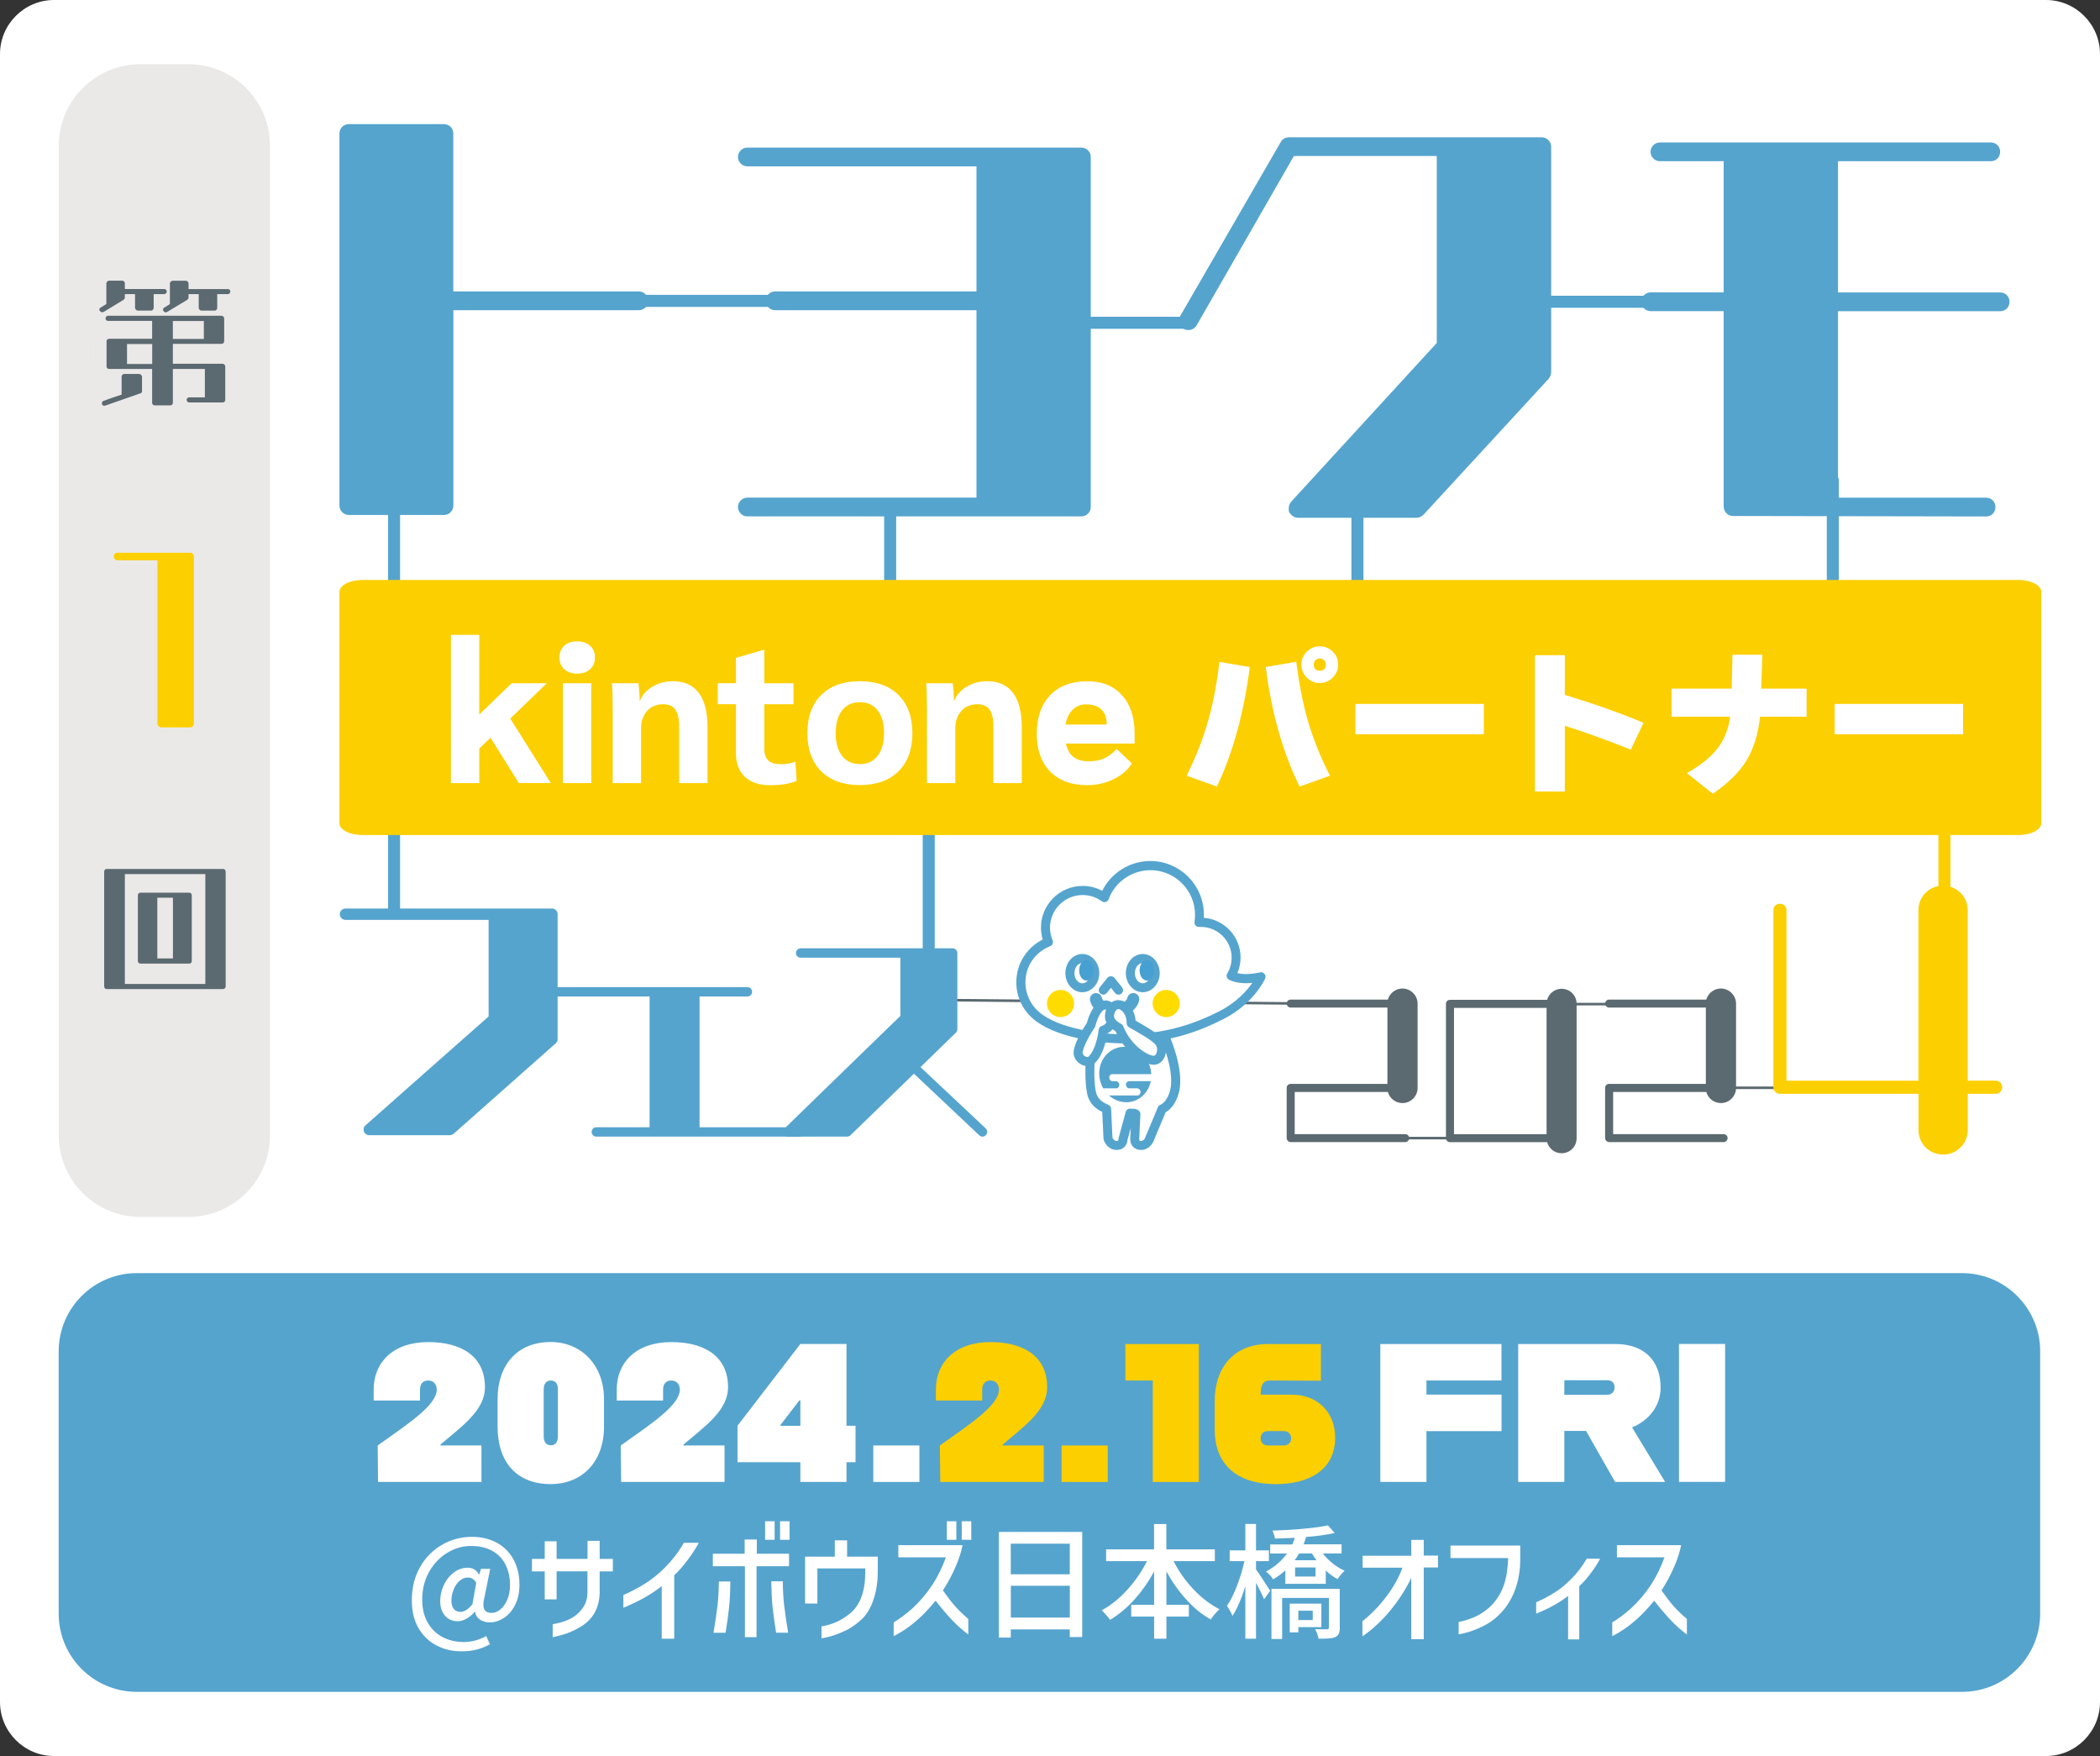 <?xml version="1.0" encoding="utf-8"?>
<!-- Generator: Adobe Illustrator 28.1.0, SVG Export Plug-In . SVG Version: 6.00 Build 0)  -->
<svg version="1.1" xmlns="http://www.w3.org/2000/svg" xmlns:xlink="http://www.w3.org/1999/xlink" x="0px" y="0px" width="311px"
	 height="260px" viewBox="0 0 311 260" enable-background="new 0 0 311 260" xml:space="preserve">
<rect x="0" y="0" width="311" height="260" fill="#333333" stroke="none"/>
<g id="レイヤー_2">
</g>
<g id="レイヤー_1">
	<path fill="#FFFFFF" d="M303,0H8C3.6,0,0,3.6,0,8v244c0,4.4,3.6,8,8,8h295c4.4,0,8-3.6,8-8V8C311,3.6,307.4,0,303,0z"/>
	<g>
		<path fill="#EAE9E8" d="M27.9,180.18h-7.11c-6.68,0-12.09-5.41-12.09-12.09V21.6c0-6.68,5.41-12.09,12.09-12.09h7.11
			c6.68,0,12.09,5.41,12.09,12.09v146.49C39.99,174.76,34.57,180.18,27.9,180.18z"/>
		<path fill="#55A4CE" d="M290.56,250.5H20.27c-6.39,0-11.58-5.18-11.58-11.58v-38.84c0-6.39,5.18-11.58,11.58-11.58h270.29
			c6.39,0,11.58,5.18,11.58,11.58v38.84C302.13,245.32,296.95,250.5,290.56,250.5z"/>
		<g>
			<rect x="254.69" y="160.87" fill="#5B6970" width="14.06" height="0.38"/>
			
				<rect x="164.61" y="121.97" transform="matrix(9.680153e-03 -1 1 9.680153e-03 14.892 311.678)" fill="#5B6970" width="0.38" height="52.7"/>
			<path fill="#55A4CE" d="M271.43,99.6c-0.49,0-0.89-0.4-0.89-0.89V71.11c0-0.49,0.4-0.89,0.89-0.89c0.49,0,0.89,0.4,0.89,0.89
				v27.61C272.32,99.21,271.92,99.6,271.43,99.6z"/>
			<path fill="#55A4CE" d="M131.83,87.75c-0.49,0-0.89-0.4-0.89-0.89v-11.3c0-0.49,0.4-0.89,0.89-0.89c0.49,0,0.89,0.4,0.89,0.89
				v11.3C132.72,87.35,132.32,87.75,131.83,87.75z"/>
			<path fill="#55A4CE" d="M137.54,142.73c-0.49,0-0.89-0.4-0.89-0.89v-19.58c0-0.49,0.4-0.89,0.89-0.89c0.49,0,0.89,0.4,0.89,0.89
				v19.58C138.43,142.33,138.03,142.73,137.54,142.73z"/>
			<path fill="#FCCF00" d="M287.96,142.56c-0.49,0-0.89-0.4-0.89-0.89V123.7c0-0.49,0.4-0.89,0.89-0.89s0.89,0.4,0.89,0.89v17.97
				C288.86,142.16,288.46,142.56,287.96,142.56z"/>
			<path fill="#55A4CE" d="M201.03,87.12c-0.49,0-0.89-0.4-0.89-0.89V75.74c0-0.49,0.4-0.89,0.89-0.89c0.49,0,0.89,0.4,0.89,0.89
				v10.49C201.92,86.72,201.52,87.12,201.03,87.12z"/>
			<path fill="#55A4CE" d="M51.66,18.38h14.08c0.76,0,1.39,0.56,1.39,1.39v23.38h27.48c0.76,0,1.39,0.63,1.39,1.39
				c0,0.76-0.63,1.39-1.39,1.39H67.14v28.93c0,0.76-0.63,1.39-1.39,1.39H51.66c-0.76,0-1.39-0.63-1.39-1.39V19.77
				C50.28,18.94,50.9,18.38,51.66,18.38z"/>
			<path fill="#55A4CE" d="M161.54,23.24v51.83c0,0.76-0.63,1.39-1.39,1.39h-49.47c-0.76,0-1.39-0.63-1.39-1.39s0.63-1.39,1.39-1.39
				h33.93V45.93h-29.83c-0.76,0-1.39-0.63-1.39-1.39s0.63-1.39,1.39-1.39h29.83V24.63h-33.93c-0.76,0-1.39-0.63-1.39-1.39
				c0-0.76,0.63-1.39,1.39-1.39h49.47C160.91,21.85,161.54,22.48,161.54,23.24z"/>
			<path fill="#55A4CE" d="M174.76,46.83l14.92-25.81c0.21-0.42,0.69-0.69,1.18-0.69h37.47c0.76,0,1.39,0.63,1.39,1.39v33.37
				c0,0.35-0.14,0.69-0.35,0.97l-18.53,20.12c-0.28,0.28-0.63,0.48-1.04,0.48h-17.56c-0.56,0-1.04-0.35-1.32-0.83
				c-0.07-0.21-0.07-0.42-0.07-0.56c0-0.35,0.14-0.69,0.35-0.97c0,0,20.89-22.76,21.58-23.52V23.1h-21.16
				c-0.76,1.32-14.43,25.12-14.43,25.12c-0.42,0.63-1.25,0.83-1.87,0.48C174.63,48.29,174.42,47.45,174.76,46.83L174.76,46.83z"/>
			<path fill="#55A4CE" d="M255.27,46.07h-10.82c-0.76,0-1.39-0.63-1.39-1.39s0.63-1.39,1.39-1.39h10.82V23.87h-9.44
				c-0.76,0-1.39-0.63-1.39-1.39s0.63-1.39,1.39-1.39h48.99c0.83,0,1.39,0.63,1.39,1.39s-0.56,1.39-1.39,1.39H272.2v19.43h24.01
				c0.83,0,1.39,0.63,1.39,1.39s-0.56,1.39-1.39,1.39H272.2v27.61h21.93c0.83,0,1.39,0.63,1.39,1.39s-0.56,1.39-1.39,1.39
				l-37.47-0.07c-0.76,0-1.39-0.63-1.39-1.39V46.07L255.27,46.07z"/>
			<path fill="#55A4CE" d="M82.58,135.35v18.47c0,0.25-0.08,0.5-0.25,0.63l-15.15,13.42c-0.17,0.13-0.38,0.21-0.59,0.21H54.69
				c-0.34,0-0.67-0.21-0.8-0.55c-0.04-0.08-0.04-0.21-0.04-0.29c0-0.25,0.08-0.46,0.29-0.63c0,0,17.67-15.65,18.22-16.11v-14.3
				h-21.2c-0.46,0-0.84-0.38-0.84-0.84s0.38-0.84,0.84-0.84h30.58C82.2,134.51,82.58,134.88,82.58,135.35L82.58,135.35z"/>
			<path fill="#55A4CE" d="M87.62,167.59c0-0.38,0.31-0.69,0.69-0.69h7.89v-19.36H79.25c-0.38,0-0.69-0.31-0.69-0.69
				s0.31-0.7,0.69-0.7h31.44c0.38,0,0.69,0.31,0.69,0.7s-0.31,0.69-0.69,0.69h-7.09v19.36h14.79c0.38,0,0.69,0.31,0.69,0.69
				s-0.31,0.7-0.69,0.7H88.31C87.93,168.29,87.62,167.98,87.62,167.59L87.62,167.59z"/>
			<path fill="#55A4CE" d="M125.44,168.29h-8.79c-0.28,0-0.56-0.17-0.66-0.42c-0.03-0.11-0.03-0.17-0.03-0.28
				c0-0.17,0.07-0.35,0.21-0.49c0,0,16.75-16.3,17.17-16.68v-8.62h-14.77c-0.38,0-0.69-0.31-0.69-0.7c0-0.38,0.31-0.69,0.69-0.69
				h22.52c0.38,0,0.69,0.31,0.69,0.69v11.3c0,0.17-0.07,0.35-0.21,0.49l-5.25,5.11l9.66,9.07c0.28,0.28,0.28,0.73,0,1.01
				c-0.25,0.28-0.7,0.28-0.97,0l-9.66-9.11l-9.42,9.14C125.82,168.21,125.64,168.28,125.44,168.29L125.44,168.29z"/>
			<path fill="#55A4CE" d="M58.36,135.4c-0.49,0-0.89-0.4-0.89-0.89V66.02c0-0.49,0.4-0.89,0.89-0.89s0.89,0.4,0.89,0.89v68.48
				C59.26,135,58.86,135.4,58.36,135.4z"/>
			<path fill="#55A4CE" d="M247.35,45.57h-18.3c-0.49,0-0.89-0.4-0.89-0.89c0-0.49,0.4-0.89,0.89-0.89h18.3
				c0.49,0,0.89,0.4,0.89,0.89C248.25,45.18,247.85,45.57,247.35,45.57z"/>
			<path fill="#55A4CE" d="M175.88,48.68h-15.47c-0.49,0-0.89-0.4-0.89-0.89c0-0.49,0.4-0.89,0.89-0.89h15.47
				c0.49,0,0.89,0.4,0.89,0.89C176.77,48.28,176.37,48.68,175.88,48.68z"/>
			<path fill="#55A4CE" d="M115.19,45.44H91.55c-0.49,0-0.89-0.4-0.89-0.89c0-0.49,0.4-0.89,0.89-0.89h23.64
				c0.49,0,0.89,0.4,0.89,0.89C116.08,45.04,115.68,45.44,115.19,45.44z"/>
			<path fill="#FCCF00" d="M53.68,85.87H298.9c1.88,0,3.41,0.79,3.41,1.76v34.25c0,0.97-1.53,1.76-3.41,1.76H53.68
				c-1.88,0-3.41-0.79-3.41-1.76V87.64C50.28,86.66,51.8,85.87,53.68,85.87z"/>
			<g>
				<path fill="#FFFFFF" d="M76.84,115.94l-4.2-6.71l-1.66,1.6v5.12h-4.2V94h4.2v11.8l4.79-4.64h5.21l-5.41,5.23l6,9.55H76.84
					L76.84,115.94z"/>
				<path fill="#FFFFFF" d="M83.57,99.09c-0.48-0.44-0.72-1.01-0.72-1.74c0-0.73,0.24-1.31,0.72-1.74c0.48-0.44,1.12-0.65,1.91-0.65
					c0.79,0,1.42,0.22,1.91,0.65c0.48,0.44,0.72,1.01,0.72,1.74c0,0.73-0.24,1.31-0.72,1.74c-0.48,0.44-1.12,0.65-1.91,0.65
					C84.69,99.74,84.05,99.52,83.57,99.09z M83.37,101.16h4.2v14.79h-4.2V101.16z"/>
				<path fill="#FFFFFF" d="M90.74,105.12c0-1.75-0.04-3.08-0.12-3.96h3.93c0.12,0.91,0.18,1.77,0.18,2.57h0.06
					c0.33-0.85,0.95-1.54,1.85-2.07c0.9-0.53,1.9-0.8,3-0.8c1.69,0,2.98,0.57,3.84,1.72c0.87,1.14,1.3,2.84,1.3,5.09v8.28h-4.2
					v-8.31c0-1.18-0.19-2.04-0.56-2.57c-0.38-0.53-0.98-0.8-1.8-0.8c-0.98,0-1.78,0.33-2.38,0.99c-0.6,0.66-0.9,1.53-0.9,2.62v8.07
					h-4.2L90.74,105.12L90.74,105.12z"/>
				<path fill="#FFFFFF" d="M110.3,115c-0.88-0.83-1.31-1.99-1.31-3.49v-7.25h-2.69v-3.11h2.69V97.4l4.08-1.18h0.12v4.94h4.32v3.11
					h-4.32v6.6c0,0.79,0.2,1.36,0.59,1.73c0.39,0.36,1.01,0.55,1.83,0.55c0.83,0,1.52-0.13,2.19-0.38l0.18,2.84
					c-0.98,0.44-2.31,0.65-3.96,0.65S111.18,115.83,110.3,115z"/>
				<path fill="#FFFFFF" d="M121.62,114.2c-1.37-1.36-2.05-3.24-2.05-5.65c0-2.4,0.68-4.29,2.05-5.65s3.28-2.04,5.72-2.04
					c2.45,0,4.35,0.68,5.72,2.04c1.37,1.36,2.06,3.24,2.06,5.65c0,2.4-0.68,4.29-2.06,5.65c-1.37,1.36-3.28,2.04-5.72,2.04
					S122.99,115.56,121.62,114.2z M129.97,111.92c0.63-0.81,0.95-1.93,0.95-3.37s-0.32-2.56-0.95-3.37s-1.51-1.21-2.63-1.21
					c-1.12,0-2,0.41-2.63,1.21c-0.63,0.81-0.95,1.93-0.95,3.37s0.32,2.56,0.95,3.37c0.63,0.81,1.51,1.21,2.63,1.21
					C128.46,113.13,129.34,112.73,129.97,111.92z"/>
				<path fill="#FFFFFF" d="M137.28,105.12c0-1.75-0.04-3.08-0.12-3.96h3.93c0.12,0.91,0.18,1.77,0.18,2.57h0.06
					c0.33-0.85,0.95-1.54,1.85-2.07c0.9-0.53,1.9-0.8,3-0.8c1.69,0,2.98,0.57,3.84,1.72s1.3,2.84,1.3,5.09v8.28h-4.2v-8.31
					c0-1.18-0.19-2.04-0.56-2.57c-0.38-0.53-0.98-0.8-1.8-0.8c-0.98,0-1.78,0.33-2.38,0.99c-0.6,0.66-0.9,1.53-0.9,2.62v8.07h-4.2
					L137.28,105.12L137.28,105.12z"/>
				<path fill="#FFFFFF" d="M168.03,110.09h-10.17c0.18,0.89,0.55,1.55,1.11,1.98c0.56,0.44,1.33,0.65,2.29,0.65
					c0.85,0,1.59-0.14,2.22-0.41c0.63-0.27,1.26-0.75,1.89-1.42l2.25,2.13c-0.57,0.97-1.47,1.74-2.68,2.34s-2.53,0.89-3.95,0.89
					c-2.33,0-4.15-0.68-5.47-2.02c-1.32-1.35-1.98-3.22-1.98-5.61s0.66-4.3,1.98-5.68s3.13-2.07,5.44-2.07s3.94,0.68,5.19,2.05
					s1.88,3.26,1.88,5.67L168.03,110.09L168.03,110.09z M163.89,107.1c0-0.87-0.27-1.55-0.8-2.06c-0.53-0.5-1.26-0.75-2.19-0.75
					c-0.83,0-1.51,0.26-2.04,0.78c-0.53,0.52-0.89,1.26-1.06,2.2h6.09L163.89,107.1L163.89,107.1z"/>
			</g>
			<g>
				<path fill="#FFFFFF" d="M185.09,98.76c-0.87,6.77-2.49,12.66-4.87,17.7l-4.49-1.61c1.43-2.85,2.54-5.72,3.31-8.59
					c0.65-2.33,1.17-5.09,1.56-8.26L185.09,98.76z M196.96,114.85l-4.5,1.61c-2.48-5.03-4.15-10.93-5.01-17.7l4.52-0.78
					c0.41,3.2,0.94,5.96,1.59,8.28C194.36,109.13,195.5,112,196.96,114.85z M198.17,98.39c0,0.76-0.27,1.4-0.8,1.94
					c-0.54,0.54-1.18,0.8-1.92,0.8c-0.74,0-1.38-0.27-1.92-0.8c-0.54-0.54-0.8-1.18-0.8-1.94c0-0.74,0.27-1.38,0.8-1.9
					c0.54-0.53,1.17-0.79,1.92-0.79c0.76,0,1.4,0.26,1.93,0.79C197.91,97.01,198.17,97.64,198.17,98.39z M196.35,98.39
					c0-0.25-0.09-0.46-0.26-0.64c-0.17-0.17-0.39-0.26-0.64-0.26c-0.25,0-0.46,0.09-0.63,0.26c-0.17,0.17-0.25,0.39-0.25,0.64
					c0,0.62,0.29,0.92,0.88,0.92C196.05,99.31,196.35,99,196.35,98.39z"/>
				<path fill="#FFFFFF" d="M219.75,108.72h-19.02v-4.5h19.02V108.72z"/>
				<path fill="#FFFFFF" d="M243.4,107.02l-1.89,3.97c-3.9-1.55-7.15-2.72-9.77-3.52v9.72h-4.42V97.01h4.42v5.87
					C236.09,104.21,239.98,105.59,243.4,107.02z"/>
				<path fill="#FFFFFF" d="M267.56,106.12h-6.91c-0.27,2.62-0.96,4.82-2.08,6.6c-1.06,1.69-2.7,3.29-4.92,4.8l-3.83-3.05
					c2-1.14,3.49-2.33,4.47-3.57c1.04-1.32,1.69-2.92,1.94-4.78h-8.68v-4.16h8.9l0.12-5.02H261l-0.17,5.02h6.72V106.12z"/>
				<path fill="#FFFFFF" d="M290.72,108.72H271.7v-4.5h19.02V108.72z"/>
			</g>
			<g>
				<path fill="#5B6970" d="M209.94,148.6v12.49c0,1.22-1.01,2.23-2.23,2.23c-1.04,0-1.9-0.68-2.17-1.64c-4.01,0-12.94,0-13.8,0
					c0,0.92,0,5.32,0,6.24c1.1,0,16.36,0,16.36,0c0.33,0,0.59,0.27,0.59,0.59c0,0.33-0.27,0.59-0.59,0.59h-16.95
					c-0.15,0-0.3-0.06-0.42-0.18c-0.12-0.12-0.18-0.27-0.18-0.42v-7.43c0-0.33,0.27-0.59,0.59-0.59h14.33v-11.3h-14.33
					c-0.33,0-0.59-0.27-0.59-0.59c0-0.33,0.27-0.59,0.59-0.59h14.39c0.27-0.92,1.13-1.64,2.17-1.64
					C208.93,146.37,209.94,147.38,209.94,148.6z"/>
				<path fill="#5B6970" d="M233.49,148.63v19.89c0,1.25-0.98,2.23-2.23,2.23c-1.01,0-1.87-0.68-2.14-1.64h-14.39
					c-0.33,0-0.59-0.27-0.59-0.59v-19.89c0-0.36,0.27-0.59,0.59-0.59h14.39c0.27-0.95,1.13-1.64,2.14-1.64
					C232.51,146.4,233.49,147.38,233.49,148.63z M215.33,167.93c0.83,0,9.66,0,13.71,0v-18.7c-3.15,0-12.79,0-13.71,0
					C215.33,150.29,215.33,166.86,215.33,167.93z"/>
				<path fill="#5B6970" d="M257.1,148.6v12.49c0,1.22-1.01,2.23-2.23,2.23c-1.04,0-1.9-0.68-2.17-1.64c-4.01,0-12.94,0-13.8,0
					c0,0.92,0,5.32,0,6.24c1.1,0,16.36,0,16.36,0c0.33,0,0.59,0.27,0.59,0.59c0,0.33-0.27,0.59-0.59,0.59h-16.95
					c-0.15,0-0.3-0.06-0.42-0.18c-0.12-0.12-0.18-0.27-0.18-0.42v-7.43c0-0.33,0.27-0.59,0.59-0.59h14.33v-11.3h-14.33
					c-0.33,0-0.59-0.27-0.59-0.59c0-0.33,0.27-0.59,0.59-0.59h14.39c0.27-0.92,1.13-1.64,2.17-1.64
					C256.09,146.37,257.1,147.38,257.1,148.6z"/>
				<path fill="#FCCF00" d="M296.52,160.98c0,0.54-0.44,0.97-0.97,0.97h-4.13v5.35c0,2.04-1.65,3.65-3.65,3.65
					c-2.04,0-3.65-1.6-3.65-3.65v-5.35h-20.52c-0.54,0-0.97-0.44-0.97-0.97v-26.2c0-0.58,0.44-0.97,0.97-0.97
					c0.53,0,0.97,0.39,0.97,0.97c0,0,0,23.43,0,25.23c1.07,0,11.13,0,19.54,0v-25.23c0-2.04,1.6-3.65,3.65-3.65
					c1.99,0,3.65,1.6,3.65,3.65V160c2.48,0,4.13,0,4.13,0C296.08,160,296.52,160.44,296.52,160.98z"/>
			</g>
			<g>
				<rect x="146.46" y="126.36" fill="none" width="45.02" height="45.02"/>
				<g>
					<path fill="#FFFFFF" d="M172.16,152.65h-4.98l-5.26-0.11c0,0-0.94,5.74-0.3,9.16c0.26,1.35,1.15,2.04,2.26,2.49l0.2,4.37
						c0,0,0.31,1.04,1.28,1.04c0.97,0,0.94-0.92,0.94-0.92l1.05-3.85c0.35,0.04,0.63,0.02,0.63,0.02s-0.12,0.13,0.23,0.09
						l-0.18,3.75c0,0-0.04,0.92,0.94,0.92c0.98,0,1.28-1.04,1.28-1.04l1.83-4.37c1.11-0.45,1.83-2,1.98-3.37
						C174.44,157.37,172.16,152.65,172.16,152.65L172.16,152.65z"/>
					<path fill="#55A4CE" d="M168.99,170.26c-0.61,0-0.98-0.25-1.18-0.46c-0.44-0.46-0.43-1.04-0.43-1.16l0.08-1.63l-0.48,1.76
						c-0.01,0.22-0.09,0.67-0.44,1.03c-0.2,0.21-0.57,0.46-1.17,0.46c-1.16,0-1.75-0.95-1.92-1.52c-0.02-0.05-0.03-0.11-0.03-0.16
						l-0.18-3.95c-0.91-0.43-1.96-1.2-2.26-2.81c-0.66-3.5,0.25-9.15,0.29-9.39c0.05-0.33,0.36-0.56,0.67-0.56l5.26,0.11h4.96h0h0
						h0.01c0.3,0,0.56,0.2,0.64,0.48c0.34,0.74,2.29,5.07,1.94,8.42c-0.15,1.44-0.87,3.11-2.12,3.79l-1.72,4.1
						C170.73,169.31,170.13,170.26,168.99,170.26z M168.37,164.28c0.11,0.03,0.21,0.08,0.29,0.16c0.14,0.13,0.24,0.32,0.23,0.52
						l-0.18,3.75c0,0.22,0.13,0.22,0.28,0.22c0.45,0,0.62-0.51,0.64-0.56c0.01-0.02,0.02-0.05,0.02-0.07l1.83-4.37
						c0.07-0.16,0.2-0.29,0.37-0.36c0.75-0.3,1.43-1.52,1.56-2.82c0.28-2.67-1.17-6.26-1.69-7.42h-4.54l-4.69-0.1
						c-0.21,1.52-0.71,5.71-0.21,8.35c0.18,0.94,0.73,1.54,1.85,1.99c0.24,0.1,0.4,0.33,0.42,0.59l0.2,4.27
						c0.06,0.15,0.25,0.5,0.62,0.5c0.13,0,0.27,0,0.27-0.25c0-0.06,0.01-0.13,0.02-0.18l1.05-3.86c0.09-0.32,0.39-0.53,0.72-0.49
						c0.28,0.03,0.51,0.01,0.51,0.02C168.09,164.16,168.24,164.2,168.37,164.28z M168.47,165.3
						C168.47,165.3,168.47,165.3,168.47,165.3C168.47,165.3,168.47,165.3,168.47,165.3z"/>
				</g>
				<path fill="#55A4CE" d="M166.75,160.59v0.05c0.01,0.28,0.23,0.5,0.49,0.5h1.17c0.26,0,0.48,0.22,0.49,0.5v0.05
					c0.01,0.28-0.19,0.5-0.45,0.5h-4.22c0.7,0.63,1.6,1.01,2.57,1.01c1.43,0,2.65-0.83,3.27-2.07c0.16-0.33,0.29-0.68,0.36-1.05
					h-3.22C166.94,160.09,166.74,160.31,166.75,160.59L166.75,160.59z"/>
				<path fill="#55A4CE" d="M165.3,161.14c0.26,0,0.46-0.22,0.45-0.5v-0.05c-0.01-0.28-0.23-0.5-0.49-0.5h-0.49
					c-0.26,0-0.48-0.22-0.49-0.5v-0.05c-0.01-0.28,0.19-0.5,0.45-0.5h5.77c-0.11-2.24-1.89-4.05-4-4.05c-2.13,0-3.79,1.84-3.71,4.11
					c0.01,0.34,0.06,0.67,0.15,0.99c0.1,0.37,0.25,0.73,0.44,1.05h1.2H165.3L165.3,161.14z"/>
				<g>
					<path fill="#FFFFFF" d="M182.31,144.44c0.46-0.78,0.73-1.69,0.73-2.67c0-2.89-2.34-5.23-5.23-5.23c-0.1,0-0.19,0-0.29,0.01
						c0.06-0.37,0.09-0.75,0.09-1.13c0-4.02-3.26-7.27-7.27-7.27c-3.12,0-5.78,1.96-6.82,4.73c-0.9-0.65-2.01-1.04-3.21-1.04
						c-3.04,0-5.5,2.46-5.5,5.5c0,0.75,0.15,1.47,0.43,2.13c-2.39,0.93-4.08,3.26-4.08,5.98c0,1.91,0.83,3.62,2.15,4.8
						c2.95,2.69,9.68,3.62,13.45,3.56c4.69-0.08,9.02-0.9,14.18-3.56c4.26-2.19,5.78-5.63,5.78-5.63
						C184.24,145.19,182.88,144.75,182.31,144.44L182.31,144.44z"/>
					<path fill="#55A4CE" d="M166.43,154.48c-3.93,0-10.51-0.97-13.55-3.74c-1.51-1.34-2.37-3.27-2.37-5.29
						c0-2.72,1.52-5.14,3.91-6.34c-0.17-0.57-0.26-1.17-0.26-1.77c0-3.4,2.77-6.17,6.17-6.17c1.03,0,2.01,0.25,2.9,0.73
						c1.33-2.67,4.09-4.42,7.12-4.42c4.38,0,7.94,3.56,7.94,7.94c0,0.16,0,0.31-0.01,0.47c3.04,0.23,5.44,2.78,5.44,5.88
						c0,0.8-0.16,1.58-0.47,2.31c0.65,0.16,1.73,0.25,3.36-0.11c0.25-0.06,0.5,0.03,0.66,0.23c0.16,0.2,0.2,0.46,0.09,0.69
						c-0.07,0.15-1.67,3.68-6.09,5.95c-4.77,2.45-9.1,3.54-14.48,3.63C166.68,154.48,166.55,154.48,166.43,154.48z M160.33,132.52
						c-2.66,0-4.83,2.17-4.83,4.83c0,0.64,0.13,1.27,0.38,1.87c0.07,0.17,0.07,0.35,0,0.52s-0.2,0.3-0.37,0.36
						c-2.22,0.87-3.65,2.97-3.65,5.36c0,1.64,0.7,3.21,1.93,4.3c2.83,2.58,9.47,3.43,13,3.39c5.16-0.09,9.31-1.13,13.89-3.48
						c2.48-1.28,3.99-3.01,4.78-4.14c-1.81,0.18-2.91-0.19-3.44-0.47c-0.16-0.08-0.28-0.22-0.33-0.39
						c-0.05-0.17-0.04-0.35,0.05-0.51c0-0.01,0.01-0.03,0.02-0.04c0.42-0.7,0.64-1.51,0.64-2.32c0-2.51-2.04-4.56-4.56-4.56
						c-0.08,0-0.15,0-0.22,0.01c-0.2,0.02-0.41-0.06-0.55-0.21c-0.14-0.15-0.21-0.36-0.17-0.56c0.05-0.34,0.08-0.69,0.08-1.03
						c0-3.64-2.96-6.61-6.61-6.61c-2.74,0-5.23,1.73-6.19,4.29c-0.07,0.2-0.23,0.35-0.43,0.41c-0.2,0.06-0.42,0.03-0.59-0.1
						C162.32,132.83,161.35,132.52,160.33,132.52z"/>
				</g>
				<g>
					<polyline fill="#FFFFFF" points="165.65,146.6 164.52,145.21 163.39,146.6 					"/>
					<path fill="#55A4CE" d="M165.65,147.27c-0.19,0-0.39-0.08-0.52-0.25l-0.61-0.76l-0.61,0.76c-0.23,0.29-0.65,0.33-0.94,0.1
						c-0.29-0.23-0.33-0.65-0.1-0.94l1.13-1.4c0.25-0.31,0.78-0.31,1.04,0l1.13,1.4c0.23,0.29,0.19,0.71-0.1,0.94
						C165.95,147.22,165.8,147.27,165.65,147.27z"/>
				</g>
				<g>
					<path fill="#FFFFFF" d="M167.81,147.93c-0.19,0.98-1.35,1.73-2.75,1.73s-2.56-0.75-2.75-1.73"/>
					<path fill="#55A4CE" d="M165.06,150.55c-1.83,0-3.35-1.03-3.63-2.45c-0.09-0.48,0.22-0.95,0.71-1.05
						c0.48-0.09,0.95,0.22,1.05,0.71c0.09,0.48,0.84,1,1.88,1c1.04,0,1.78-0.52,1.88-1c0.09-0.48,0.56-0.8,1.05-0.71
						c0.48,0.09,0.8,0.56,0.71,1.05C168.41,149.52,166.89,150.55,165.06,150.55z"/>
				</g>
				<circle fill="#FFDC00" cx="157.06" cy="148.58" r="2.01"/>
				<circle fill="#FFDC00" cx="172.71" cy="148.58" r="2.01"/>
				<g>
					<ellipse fill="#FFFFFF" cx="160.29" cy="144.08" rx="1.84" ry="2.16"/>
					<path fill="#55A4CE" d="M160.29,146.91c-1.38,0-2.51-1.27-2.51-2.83c0-1.56,1.12-2.83,2.51-2.83c1.38,0,2.51,1.27,2.51,2.83
						C162.8,145.64,161.67,146.91,160.29,146.91z M160.29,142.59c-0.64,0-1.17,0.67-1.17,1.5c0,0.82,0.52,1.5,1.17,1.5
						s1.17-0.67,1.17-1.5C161.46,143.26,160.94,142.59,160.29,142.59z"/>
				</g>
				<ellipse fill="#46A0D2" cx="160.89" cy="143.67" rx="1.07" ry="1.51"/>
				<g>
					<ellipse fill="#FFFFFF" cx="169.24" cy="144.08" rx="1.84" ry="2.16"/>
					<path fill="#55A4CE" d="M169.24,146.91c-1.38,0-2.51-1.27-2.51-2.83c0-1.56,1.12-2.83,2.51-2.83c1.38,0,2.51,1.27,2.51,2.83
						C171.74,145.64,170.62,146.91,169.24,146.91z M169.24,142.59c-0.64,0-1.17,0.67-1.17,1.5c0,0.82,0.52,1.5,1.17,1.5
						c0.64,0,1.17-0.67,1.17-1.5C170.41,143.26,169.88,142.59,169.24,142.59z"/>
				</g>
				<ellipse fill="#46A0D2" cx="169.84" cy="143.67" rx="1.07" ry="1.51"/>
				<g>
					<path fill="#FFFFFF" d="M161.58,151.75c0,0,0.59-2.49,1.76-2.88c1.02-0.34,1.45,0.69,1.52,1.12c0.1,0.68-0.24,2.2-1.47,2.54
						c0,0-0.3,3.08-1.71,4.4c-0.73,0.68-2.15-0.17-2-1.22C159.81,154.77,160.6,153.17,161.58,151.75L161.58,151.75z"/>
					<path fill="#55A4CE" d="M161.03,157.84c-0.3,0-0.61-0.08-0.91-0.23c-0.78-0.4-1.22-1.21-1.11-2c0.17-1.19,1.11-2.91,1.95-4.15
						c0.18-0.68,0.82-2.78,2.16-3.23c0.66-0.22,1.15-0.05,1.45,0.14c0.63,0.39,0.89,1.14,0.94,1.53c0.12,0.83-0.23,2.47-1.52,3.11
						c-0.14,0.94-0.6,3.23-1.87,4.41C161.83,157.7,161.44,157.84,161.03,157.84z M162.09,152.18c-0.92,1.36-1.64,2.84-1.76,3.62
						c-0.04,0.26,0.18,0.51,0.4,0.62c0.05,0.03,0.33,0.16,0.48,0.02c1-0.94,1.42-3.19,1.5-3.97c0.03-0.28,0.22-0.51,0.49-0.58
						c0.83-0.23,1.04-1.39,0.98-1.8c-0.02-0.17-0.15-0.47-0.32-0.58c-0.04-0.02-0.12-0.07-0.32-0.01c-0.55,0.19-1.11,1.54-1.32,2.4
						C162.21,152.01,162.16,152.11,162.09,152.18z M161.58,151.75L161.58,151.75L161.58,151.75z"/>
				</g>
				<g>
					<path fill="#FFFFFF" d="M165.73,152.19c0,0-1.37-0.63-1.41-1.66c-0.05-1.13,0.88-2.25,1.95-1.61c1.07,0.63,1.27,1.9,1.27,2.59
						c0,0,1.07,0.59,2.1,1.22c0.7,0.44,1.76,1.07,2.15,1.71c0.56,0.91,0.13,2.58-0.98,2.54C169.71,156.93,167,155.36,165.73,152.19z
						"/>
					<path fill="#55A4CE" d="M170.85,157.65c-0.02,0-0.05,0-0.07,0c-1.46-0.06-4.23-1.86-5.58-4.97c-0.49-0.28-1.5-0.99-1.56-2.11
						c-0.04-0.92,0.4-1.82,1.1-2.24c0.57-0.34,1.25-0.33,1.86,0.03c1.2,0.71,1.51,1.97,1.58,2.76c0.4,0.22,1.11,0.63,1.8,1.06
						l0.07,0.04c0.78,0.48,1.84,1.14,2.3,1.89c0.46,0.75,0.46,1.86-0.01,2.65C172.01,157.32,171.47,157.65,170.85,157.65z
						 M165.64,149.4c-0.09,0-0.15,0.03-0.2,0.06c-0.28,0.17-0.48,0.61-0.46,1.04c0.02,0.47,0.72,0.94,1.03,1.09
						c0.15,0.07,0.28,0.2,0.34,0.36c1.2,2.99,3.69,4.33,4.49,4.37c0.06,0,0.21,0.01,0.36-0.25c0.21-0.36,0.22-0.95,0.02-1.27
						c-0.3-0.48-1.28-1.09-1.87-1.45l-0.07-0.04c-1-0.62-2.06-1.2-2.07-1.2c-0.21-0.12-0.35-0.34-0.35-0.59
						c0-0.44-0.09-1.51-0.94-2.02C165.82,149.43,165.72,149.4,165.64,149.4z"/>
				</g>
			</g>
			<rect x="207.75" y="168.32" fill="#5B6970" width="23.28" height="0.38"/>
			<rect x="231.96" y="148.48" fill="#5B6970" width="7.33" height="0.38"/>
		</g>
		<g>
			<path fill="#FFFFFF" d="M65.23,214.02h6.07v5.4H55.99l-0.06-5.4c4.61-3.27,8.75-5.98,8.75-8.28c0-0.79-0.5-1.34-1.25-1.34
				c-0.85,0-1.23,0.55-1.23,1.34v1.63h-6.86v-1.66c0-3.94,2.83-7,8.08-7c4.9,0,8.4,2.1,8.4,6.68c0,3.44-3.41,5.78-6.59,8.49V214.02z
				"/>
			<path fill="#FFFFFF" d="M73.69,211.22v-4.06c0-5.02,2.86-8.46,7.88-8.46c4.4,0,7.88,3.3,7.88,8.46v4.06
				c0,5.46-3.47,8.52-7.88,8.52C76.55,219.74,73.69,216.53,73.69,211.22z M82.62,212.65v-6.91c0-0.79-0.29-1.34-1.05-1.34
				c-0.73,0-1.05,0.55-1.05,1.34v6.91c0,0.79,0.32,1.34,1.05,1.34C82.33,213.99,82.62,213.43,82.62,212.65z"/>
			<path fill="#FFFFFF" d="M101.23,214.02h6.07v5.4H91.99l-0.06-5.4c4.61-3.27,8.75-5.98,8.75-8.28c0-0.79-0.5-1.34-1.25-1.34
				c-0.85,0-1.23,0.55-1.23,1.34v1.63h-6.86v-1.66c0-3.94,2.83-7,8.08-7c4.9,0,8.4,2.1,8.4,6.68c0,3.44-3.41,5.78-6.59,8.49V214.02z
				"/>
			<path fill="#FFFFFF" d="M126.7,216.5h-1.34v2.92h-6.83v-2.92h-9.31v-5.4l9.31-12.11h6.83v12.11h1.34V216.5z M118.53,211.1v-3.76
				h-0.15l-2.8,3.65v0.12H118.53z"/>
			<path fill="#FFFFFF" d="M129.33,214.02h6.83v5.4h-6.83V214.02z"/>
			<path fill="#FCCF00" d="M148.5,214.02h6.07v5.4h-15.32l-0.06-5.4c4.61-3.27,8.75-5.98,8.75-8.28c0-0.79-0.5-1.34-1.25-1.34
				c-0.85,0-1.23,0.55-1.23,1.34v1.63h-6.86v-1.66c0-3.94,2.83-7,8.08-7c4.9,0,8.4,2.1,8.4,6.68c0,3.44-3.41,5.78-6.59,8.49V214.02z
				"/>
			<path fill="#FCCF00" d="M157.22,214.02h6.83v5.4h-6.83V214.02z"/>
			<path fill="#FCCF00" d="M177.55,219.42h-6.83v-15.02h-4.06v-5.4h10.88V219.42z"/>
			<path fill="#FCCF00" d="M179.89,211.66v-4.2c0-5.02,2.89-8.46,7.91-8.46h7.82v5.43l-7.58-0.03c-1.17,0-1.34,0.99-1.34,2.1h4.67
				c3.62,0,6.36,2.48,6.36,6.36c0,4.93-4.08,6.88-8.75,6.88C182.78,219.74,179.89,216.47,179.89,211.66z M190.1,214.02
				c0.64,0,1.11-0.38,1.11-1.08c0-0.64-0.47-1.05-1.11-1.05h-2.3c-0.64,0-1.11,0.41-1.11,1.05c0,0.7,0.47,1.08,1.11,1.08H190.1z"/>
			<path fill="#FFFFFF" d="M211.25,204.39v2.1h11.12v5.4h-11.12v7.53h-6.83v-20.42h17.94v5.4H211.25z"/>
			<path fill="#FFFFFF" d="M234.88,211.86h-3.21v7.56h-6.83v-20.42h14.44c4.14,0,6.65,2.39,6.65,6.48c0,2.71-1.81,4.9-4.23,5.86
				l4.9,8.08h-7.41L234.88,211.86z M231.67,206.52H238c0.64,0,1.11-0.44,1.11-1.11c0-0.73-0.47-1.05-1.11-1.05h-6.33V206.52z"/>
			<path fill="#FFFFFF" d="M248.65,198.99h6.83v20.42h-6.83V198.99z"/>
		</g>
		<g>
			<path fill="#FFFFFF" d="M64.71,243.66c-1.14-0.58-2.05-1.44-2.72-2.58c-0.67-1.14-1-2.52-1-4.14c0-1.84,0.4-3.47,1.21-4.9
				c0.81-1.42,1.89-2.52,3.25-3.31c1.36-0.79,2.84-1.18,4.45-1.18c1.41,0,2.65,0.3,3.71,0.89c1.06,0.59,1.88,1.43,2.46,2.5
				c0.57,1.08,0.86,2.31,0.86,3.69c0,1.16-0.22,2.17-0.65,3.01c-0.43,0.85-0.99,1.49-1.66,1.92c-0.67,0.43-1.36,0.65-2.05,0.65
				c-0.59,0-1.09-0.14-1.49-0.41c-0.4-0.27-0.65-0.66-0.73-1.17H70.3c-0.32,0.41-0.71,0.74-1.18,1.01c-0.46,0.27-0.91,0.4-1.34,0.4
				c-0.77,0-1.39-0.27-1.87-0.81c-0.48-0.54-0.72-1.27-0.72-2.2c0-0.78,0.18-1.55,0.53-2.32c0.35-0.77,0.84-1.39,1.47-1.87
				c0.62-0.48,1.32-0.72,2.09-0.72c0.74,0,1.29,0.34,1.65,1.02h0.04l0.26-0.85h1.37l-0.87,4.28c-0.1,0.42-0.15,0.75-0.15,1
				c0,0.83,0.41,1.24,1.22,1.24c0.45,0,0.88-0.17,1.3-0.51c0.42-0.34,0.76-0.82,1.03-1.45c0.27-0.62,0.4-1.34,0.4-2.16
				c0-1.11-0.21-2.1-0.64-2.98c-0.43-0.87-1.07-1.56-1.94-2.06c-0.87-0.5-1.93-0.75-3.19-0.75c-1.24,0-2.41,0.33-3.51,1
				c-1.11,0.67-2,1.6-2.69,2.81c-0.69,1.21-1.03,2.58-1.03,4.13c0,1.32,0.27,2.46,0.81,3.4c0.54,0.95,1.27,1.66,2.21,2.15
				c0.93,0.49,1.99,0.73,3.16,0.73c0.58,0,1.16-0.08,1.73-0.24c0.58-0.16,1.1-0.38,1.57-0.65l0.54,1.22
				c-1.22,0.69-2.56,1.04-4.01,1.04C67.13,244.53,65.86,244.24,64.71,243.66z M69.97,237.52l0.56-3.17
				c-0.16-0.27-0.34-0.47-0.53-0.59c-0.19-0.12-0.42-0.19-0.7-0.19c-0.47,0-0.89,0.17-1.27,0.52c-0.38,0.35-0.67,0.78-0.87,1.31
				c-0.2,0.53-0.31,1.04-0.31,1.55c0,0.58,0.12,1.01,0.37,1.29c0.25,0.28,0.58,0.42,0.98,0.42
				C68.77,238.65,69.35,238.27,69.97,237.52z"/>
			<path fill="#FFFFFF" d="M82.43,232.66v4.15h-1.76v-4.15h-1.89v-1.85h1.89v-2.6h1.76v2.6h4.58v-2.67h1.8v2.67h1.95v1.85h-1.95
				v3.17c-0.06,2.19-0.94,3.83-2.63,4.91c-0.69,0.44-1.39,0.79-2.1,1.05c-0.7,0.25-1.45,0.46-2.23,0.62v-1.93
				c1.26-0.2,2.31-0.57,3.13-1.11c0.58-0.38,1.06-0.87,1.44-1.47c0.38-0.59,0.57-1.29,0.58-2.08v-3.17H82.43z"/>
			<path fill="#FFFFFF" d="M103.48,228.43c-0.36,0.7-0.9,1.54-1.61,2.5c-0.72,0.96-1.39,1.73-2.02,2.3v9.4h-1.85v-7.79
				c-1.46,1.17-3.35,2.24-5.68,3.21v-1.89c1.1-0.48,2.13-1.02,3.08-1.61c1.05-0.63,2.1-1.47,3.15-2.53
				c1.05-1.06,1.96-2.25,2.73-3.59H103.48z"/>
			<path fill="#FFFFFF" d="M116.84,231.9h-4.8v10.5h-1.72v-10.5h-4.75v-1.85h4.71v-2.11h1.8v2.11h4.77V231.9z M108.16,234.14
				c-0.01,1.53-0.07,2.83-0.19,3.89c-0.11,1.06-0.28,2.3-0.52,3.72h-1.78c0.27-1.66,0.47-3,0.59-4.04c0.12-1.04,0.19-2.23,0.2-3.56
				H108.16z M113.31,225.24h1.41v2.74h-1.41V225.24z M115.93,234.14c0.01,1.34,0.08,2.52,0.2,3.56c0.12,1.04,0.32,2.39,0.59,4.04
				h-1.78c-0.23-1.42-0.41-2.66-0.52-3.72c-0.11-1.06-0.17-2.35-0.19-3.89H115.93z M115.52,225.24h1.41v2.74h-1.41V225.24z"/>
			<path fill="#FFFFFF" d="M121.05,232.23v5.19h-1.82v-6.94h4.4v-2.41h1.82v2.41h4.54v2.43c-0.02,1.46-0.24,2.78-0.64,3.96
				c-0.4,1.18-0.95,2.11-1.64,2.79c-0.64,0.62-1.37,1.16-2.17,1.61c-1.35,0.68-2.64,1.11-3.88,1.3v-1.76
				c0.82-0.14,1.56-0.36,2.24-0.67c0.68-0.31,1.34-0.72,1.98-1.24c1.5-1.24,2.25-3.25,2.26-6.05v-0.63H121.05z"/>
			<path fill="#FFFFFF" d="M133.04,230.58v-1.8h9.51c-0.19,0.98-0.53,2.06-1.05,3.24c-0.51,1.18-1.13,2.33-1.86,3.46
				c0.68,0.96,1.27,1.73,1.77,2.3c0.5,0.57,1.17,1.21,1.99,1.93v2.3c-0.88-0.66-1.69-1.38-2.45-2.19c-0.75-0.8-1.55-1.74-2.39-2.82
				c-0.98,1.19-1.86,2.12-2.65,2.8c-0.66,0.58-1.3,1.08-1.92,1.49c-0.62,0.41-1.17,0.73-1.64,0.96v-2.04
				c0.87-0.51,1.78-1.19,2.74-2.04c2.29-2.11,3.95-4.64,4.99-7.59H133.04z M140.22,225.24h1.41v2.74h-1.41V225.24z M142.43,225.24
				h1.41v2.74h-1.41V225.24z"/>
			<path fill="#FFFFFF" d="M147.94,226.82h12.33v15.56h-1.84v-1.13h-8.74v1.21h-1.76V226.82z M158.43,228.56h-8.74v4.53h8.74V228.56
				z M149.7,239.5h8.74v-4.71h-8.74V239.5z"/>
			<path fill="#FFFFFF" d="M173.79,231.12c0.77,1.52,1.75,2.92,2.95,4.19c1.2,1.27,2.48,2.26,3.86,2.95
				c-0.21,0.19-0.45,0.43-0.7,0.73c-0.26,0.3-0.46,0.57-0.59,0.79c-1.3-0.73-2.51-1.71-3.63-2.95c-1.12-1.24-2.1-2.63-2.94-4.17
				v4.95h3.32v1.74h-3.32v3.28h-1.82v-3.28h-3.39v-1.74h3.39v-4.93c-0.83,1.52-1.8,2.9-2.92,4.15c-1.12,1.24-2.32,2.25-3.61,3.01
				c-0.14-0.2-0.32-0.44-0.57-0.72c-0.24-0.28-0.46-0.52-0.66-0.7c1.32-0.7,2.58-1.71,3.76-3.01c1.19-1.3,2.17-2.73,2.95-4.27h-6.06
				v-1.74h7.1v-3.75h1.82v3.75h7.18v1.74H173.79z"/>
			<path fill="#FFFFFF" d="M186.01,232.36c0.23,0.32,0.58,0.83,1.04,1.54c0.46,0.7,0.81,1.26,1.06,1.65l-0.91,1.24
				c-0.21-0.53-0.61-1.35-1.19-2.45v8.29h-1.58v-7.77c-0.62,1.97-1.26,3.43-1.91,4.4c-0.07-0.21-0.19-0.46-0.35-0.75
				c-0.16-0.29-0.32-0.54-0.46-0.75c0.52-0.74,1.01-1.73,1.48-2.96c0.47-1.23,0.84-2.45,1.11-3.66h-2.19v-1.59h2.32v-3.91h1.58v3.91
				h1.91v1.59h-1.91V232.36z M195.9,230.01c0.42,0.54,0.92,1.04,1.49,1.49c0.57,0.45,1.16,0.81,1.75,1.07
				c-0.17,0.15-0.36,0.34-0.57,0.58c-0.2,0.24-0.36,0.46-0.47,0.66c-0.58-0.3-1.17-0.72-1.76-1.28v1.97h-5.99v-1.98
				c-0.58,0.52-1.19,0.96-1.82,1.32c-0.11-0.21-0.27-0.43-0.48-0.65c-0.21-0.22-0.4-0.39-0.57-0.5c1.27-0.67,2.31-1.56,3.12-2.67
				h-2.49v-1.35h3.28c0.17-0.4,0.3-0.72,0.37-0.98c-0.99,0.05-1.97,0.09-2.95,0.11c-0.01-0.16-0.06-0.35-0.13-0.58
				s-0.15-0.42-0.24-0.59c1.57-0.05,3.11-0.14,4.62-0.28c1.51-0.14,2.71-0.3,3.6-0.5l1,1.13c-1.17,0.26-2.58,0.46-4.23,0.59
				c-0.14,0.44-0.26,0.81-0.37,1.09h5.62v1.35H195.9z M198.42,240.97c0,0.38-0.05,0.69-0.15,0.91c-0.1,0.22-0.28,0.4-0.54,0.52
				c-0.25,0.1-0.54,0.16-0.89,0.19c-0.35,0.02-0.87,0.04-1.56,0.04c-0.04-0.2-0.11-0.44-0.2-0.71c-0.1-0.28-0.2-0.51-0.32-0.7
				c0.51,0.01,1.09,0.02,1.74,0.02c0.12-0.01,0.2-0.04,0.24-0.07c0.04-0.04,0.06-0.1,0.06-0.2v-4.38h-6.92v6.08h-1.58v-7.42h10.11
				V240.97z M195.69,240.91h-3.41v0.78H191v-4.25h4.69V240.91z M192.39,230.01c-0.16,0.3-0.38,0.63-0.65,1h3.23
				c-0.26-0.33-0.48-0.67-0.67-1H192.39z M194.82,233.42v-1.34h-3.02v1.34H194.82z M194.41,238.48h-2.13v1.39h2.13V238.48z"/>
			<path fill="#FFFFFF" d="M210.85,232.09v10.61h-1.85v-9.07c-0.84,1.74-1.9,3.37-3.17,4.9c-1.27,1.52-2.63,2.77-4.06,3.75v-2.24
				c1.31-1.04,2.49-2.26,3.55-3.66c1.06-1.4,1.85-2.83,2.38-4.27h-5.9v-1.76h7.2V228h1.85v2.32h2.11v1.76H210.85z"/>
			<path fill="#FFFFFF" d="M214.81,230.69v-1.85h10.33v2.19c-0.02,1.52-0.26,2.92-0.71,4.2c-0.45,1.28-1.1,2.4-1.96,3.37
				c-0.69,0.78-1.45,1.4-2.26,1.87c-1.34,0.74-2.73,1.25-4.19,1.52v-1.84c0.85-0.17,1.65-0.42,2.39-0.75
				c0.74-0.33,1.46-0.79,2.15-1.4c0.83-0.75,1.48-1.69,1.97-2.82c0.48-1.12,0.75-2.62,0.82-4.49H214.81z"/>
			<path fill="#FFFFFF" d="M236.96,230.79c-0.27,0.56-0.71,1.25-1.33,2.08c-0.61,0.83-1.2,1.49-1.75,1.98v7.88h-1.65v-6.44
				c-1.21,0.96-2.79,1.84-4.73,2.63v-1.69c0.89-0.38,1.75-0.83,2.58-1.35c0.88-0.52,1.75-1.22,2.62-2.1c0.87-0.88,1.64-1.88,2.29-3
				H236.96z"/>
			<path fill="#FFFFFF" d="M239.46,230.58v-1.8h9.51c-0.19,0.98-0.53,2.06-1.05,3.24c-0.51,1.18-1.13,2.33-1.86,3.46
				c0.68,0.96,1.27,1.73,1.77,2.3c0.5,0.57,1.17,1.21,1.99,1.93v2.3c-0.88-0.66-1.69-1.38-2.45-2.19c-0.75-0.8-1.55-1.74-2.39-2.82
				c-0.98,1.19-1.86,2.12-2.65,2.8c-0.66,0.58-1.3,1.08-1.92,1.49c-0.62,0.41-1.17,0.73-1.64,0.96v-2.04
				c0.87-0.51,1.78-1.19,2.74-2.04c2.29-2.11,3.95-4.64,4.99-7.59H239.46z"/>
		</g>
		<g>
			<g>
				<g>
					<path opacity="0.58" fill="#EAE9E8" d="M23.59,110h4.21c1.61,0,2.87-1.26,2.87-2.88V82.38c0-1.59-1.26-2.84-2.87-2.84H17.09
						c-1.61,0-2.87,1.25-2.87,2.84c0,1.61,1.26,2.88,2.87,2.88h3.6v21.86C20.68,108.71,21.99,110,23.59,110z"/>
				</g>
				<g>
					<path fill="#FCCF00" d="M28.71,82.38v24.74c0,0.32-0.24,0.58-0.57,0.58h-4.21c-0.34,0-0.61-0.26-0.61-0.58V82.96h-5.9
						c-0.34,0-0.57-0.26-0.57-0.58s0.24-0.54,0.57-0.54h10.72C28.47,81.84,28.71,82.06,28.71,82.38z"/>
				</g>
			</g>
			<g>
				<g>
					<path opacity="0.58" fill="#EAE9E8" d="M13.79,62.04c0.41,0.23,0.87,0.35,1.34,0.35c0.26,0,0.53-0.04,0.78-0.11
						c0.03-0.01,0.07-0.02,0.1-0.03l4.16-1.45c0.43,0.91,1.35,1.54,2.41,1.54h2.33c0.66,0,1.27-0.25,1.74-0.65
						c0.33,0.14,0.69,0.22,1.06,0.22h4.96c1.47,0,2.67-1.21,2.67-2.69v-4.93c0-0.76-0.32-1.46-0.83-1.95
						c0.42-0.47,0.68-1.1,0.68-1.78v-3.38c0-0.6-0.21-1.16-0.56-1.62c0.86-0.45,1.46-1.35,1.46-2.37c0-1.48-1.2-2.69-2.67-2.69
						h-3.96c-0.49-0.73-1.32-1.23-2.25-1.23h-1.98c-0.91,0-1.74,0.5-2.23,1.23h-2.97c-0.48-0.73-1.31-1.23-2.23-1.23h-2
						c-1.42,0-2.67,1.25-2.67,2.67v1.81c-0.64,0.49-1.03,1.27-1.03,2.13c0,0.64,0.23,1.23,0.63,1.68c0.12,0.15,0.26,0.28,0.4,0.4
						c0.11,0.38,0.31,0.73,0.57,1.02c-0.33,0.44-0.53,0.99-0.53,1.59v3.73c0,1.25,0.87,2.3,2.04,2.59
						c-0.46,0.16-0.81,0.29-0.95,0.34c-1.07,0.35-1.78,1.35-1.78,2.55v0.11c0,0.19,0.02,0.37,0.07,0.56
						C12.72,61.09,13.17,61.68,13.79,62.04z"/>
				</g>
				<path fill="#5B6970" d="M14.78,46.02c-0.06-0.04-0.06-0.11-0.06-0.15c0-0.17,0.06-0.28,0.17-0.32c0,0,0.54-0.32,0.86-0.54
					c0-0.06,0-3.08,0-3.08c0-0.15,0.22-0.37,0.37-0.37h2c0.22,0,0.37,0.22,0.37,0.37v0.86h5.82c0.22,0,0.39,0.17,0.39,0.39
					c0,0.15-0.17,0.37-0.39,0.37h-1.55v2.05c0,0.17-0.17,0.39-0.39,0.39h-1.98c-0.17,0-0.39-0.22-0.39-0.39v-2.05h-1.51v0.54
					c0,0.11-0.11,0.22-0.22,0.32l-2.95,1.79C15.11,46.3,14.89,46.19,14.78,46.02z M21.03,55.78v2.13c0,0.17-0.06,0.28-0.22,0.32
					l-5.24,1.83c-0.22,0.06-0.43-0.04-0.47-0.22c0-0.04,0-0.11,0-0.11c0-0.15,0.04-0.32,0.22-0.37c0,0,1.34-0.5,2.69-0.93
					c0-0.37,0-2.67,0-2.67c0-0.17,0.15-0.39,0.37-0.39h2.26C20.86,55.39,21.03,55.61,21.03,55.78z M33.36,54.27v4.93
					c0,0.22-0.15,0.39-0.37,0.39h-4.96c-0.22,0-0.39-0.17-0.39-0.39s0.17-0.37,0.39-0.37c0,0,1.19,0,2.31,0c0-0.39,0-3.17,0-4.2
					H25.6v5c0,0.22-0.15,0.39-0.37,0.39h-2.33c-0.22,0-0.37-0.17-0.37-0.39v-5h-6.36c-0.22,0-0.39-0.15-0.39-0.37v-3.73
					c0-0.22,0.17-0.37,0.39-0.37c0,0,4.68,0,6.36,0v-2.65h-6.53c-0.22,0-0.37-0.15-0.37-0.37c0-0.17,0.15-0.39,0.37-0.39h16.81
					c0.22,0,0.39,0.22,0.39,0.39v3.38c0,0.22-0.17,0.39-0.39,0.39H25.6v2.95c2.05,0,7.39,0,7.39,0
					C33.21,53.89,33.36,54.06,33.36,54.27z M18.81,53.89c0.97,0,2.26,0,3.73,0v-2.95h-3.73C18.81,51.69,18.81,53.41,18.81,53.89z
					 M34.11,43.18c0,0.15-0.15,0.37-0.37,0.37h-1.57v2.05c0,0.17-0.15,0.39-0.37,0.39h-2c-0.15,0-0.37-0.22-0.37-0.39v-2.05h-1.51
					v0.54c0,0.11-0.11,0.22-0.22,0.32l-2.97,1.79c-0.22,0.11-0.43,0-0.54-0.17c-0.04-0.04-0.04-0.11-0.04-0.15
					c0-0.17,0.04-0.28,0.15-0.32c0,0,0.54-0.32,0.86-0.54c0-0.06,0-3.08,0-3.08c0-0.15,0.22-0.37,0.39-0.37h1.98
					c0.22,0,0.39,0.22,0.39,0.37v0.86h5.82C33.96,42.79,34.11,42.96,34.11,43.18z M25.6,50.18c1.72,0,3.4,0,4.59,0
					c0-0.43,0-1.94,0-2.65H25.6V50.18z"/>
			</g>
			<g>
				<g>
					<path opacity="0.58" fill="#EAE9E8" d="M32.71,126.36H15.47c-1.47,0-2.67,1.21-2.67,2.69v17c0,1.48,1.2,2.69,2.67,2.69h17.24
						c1.48,0,2.69-1.21,2.69-2.69v-17C35.39,127.57,34.19,126.36,32.71,126.36z"/>
				</g>
				<path fill="#5B6970" d="M33.42,129.05v17c0,0.22-0.17,0.39-0.39,0.39H15.8c-0.22,0-0.37-0.17-0.37-0.39v-17
					c0-0.22,0.15-0.39,0.37-0.39h17.24C33.25,128.66,33.42,128.83,33.42,129.05z M18.49,145.69h11.92v-16.27H18.49V145.69z
					 M28.4,132.54v9.76c0,0.22-0.15,0.37-0.37,0.37h-7.22c-0.22,0-0.39-0.15-0.39-0.37v-9.76c0-0.22,0.17-0.37,0.39-0.37h7.22
					C28.25,132.17,28.4,132.33,28.4,132.54z M23.3,141.91h2.31v-8.99H23.3V141.91z"/>
			</g>
		</g>
	</g>
</g>
</svg>
